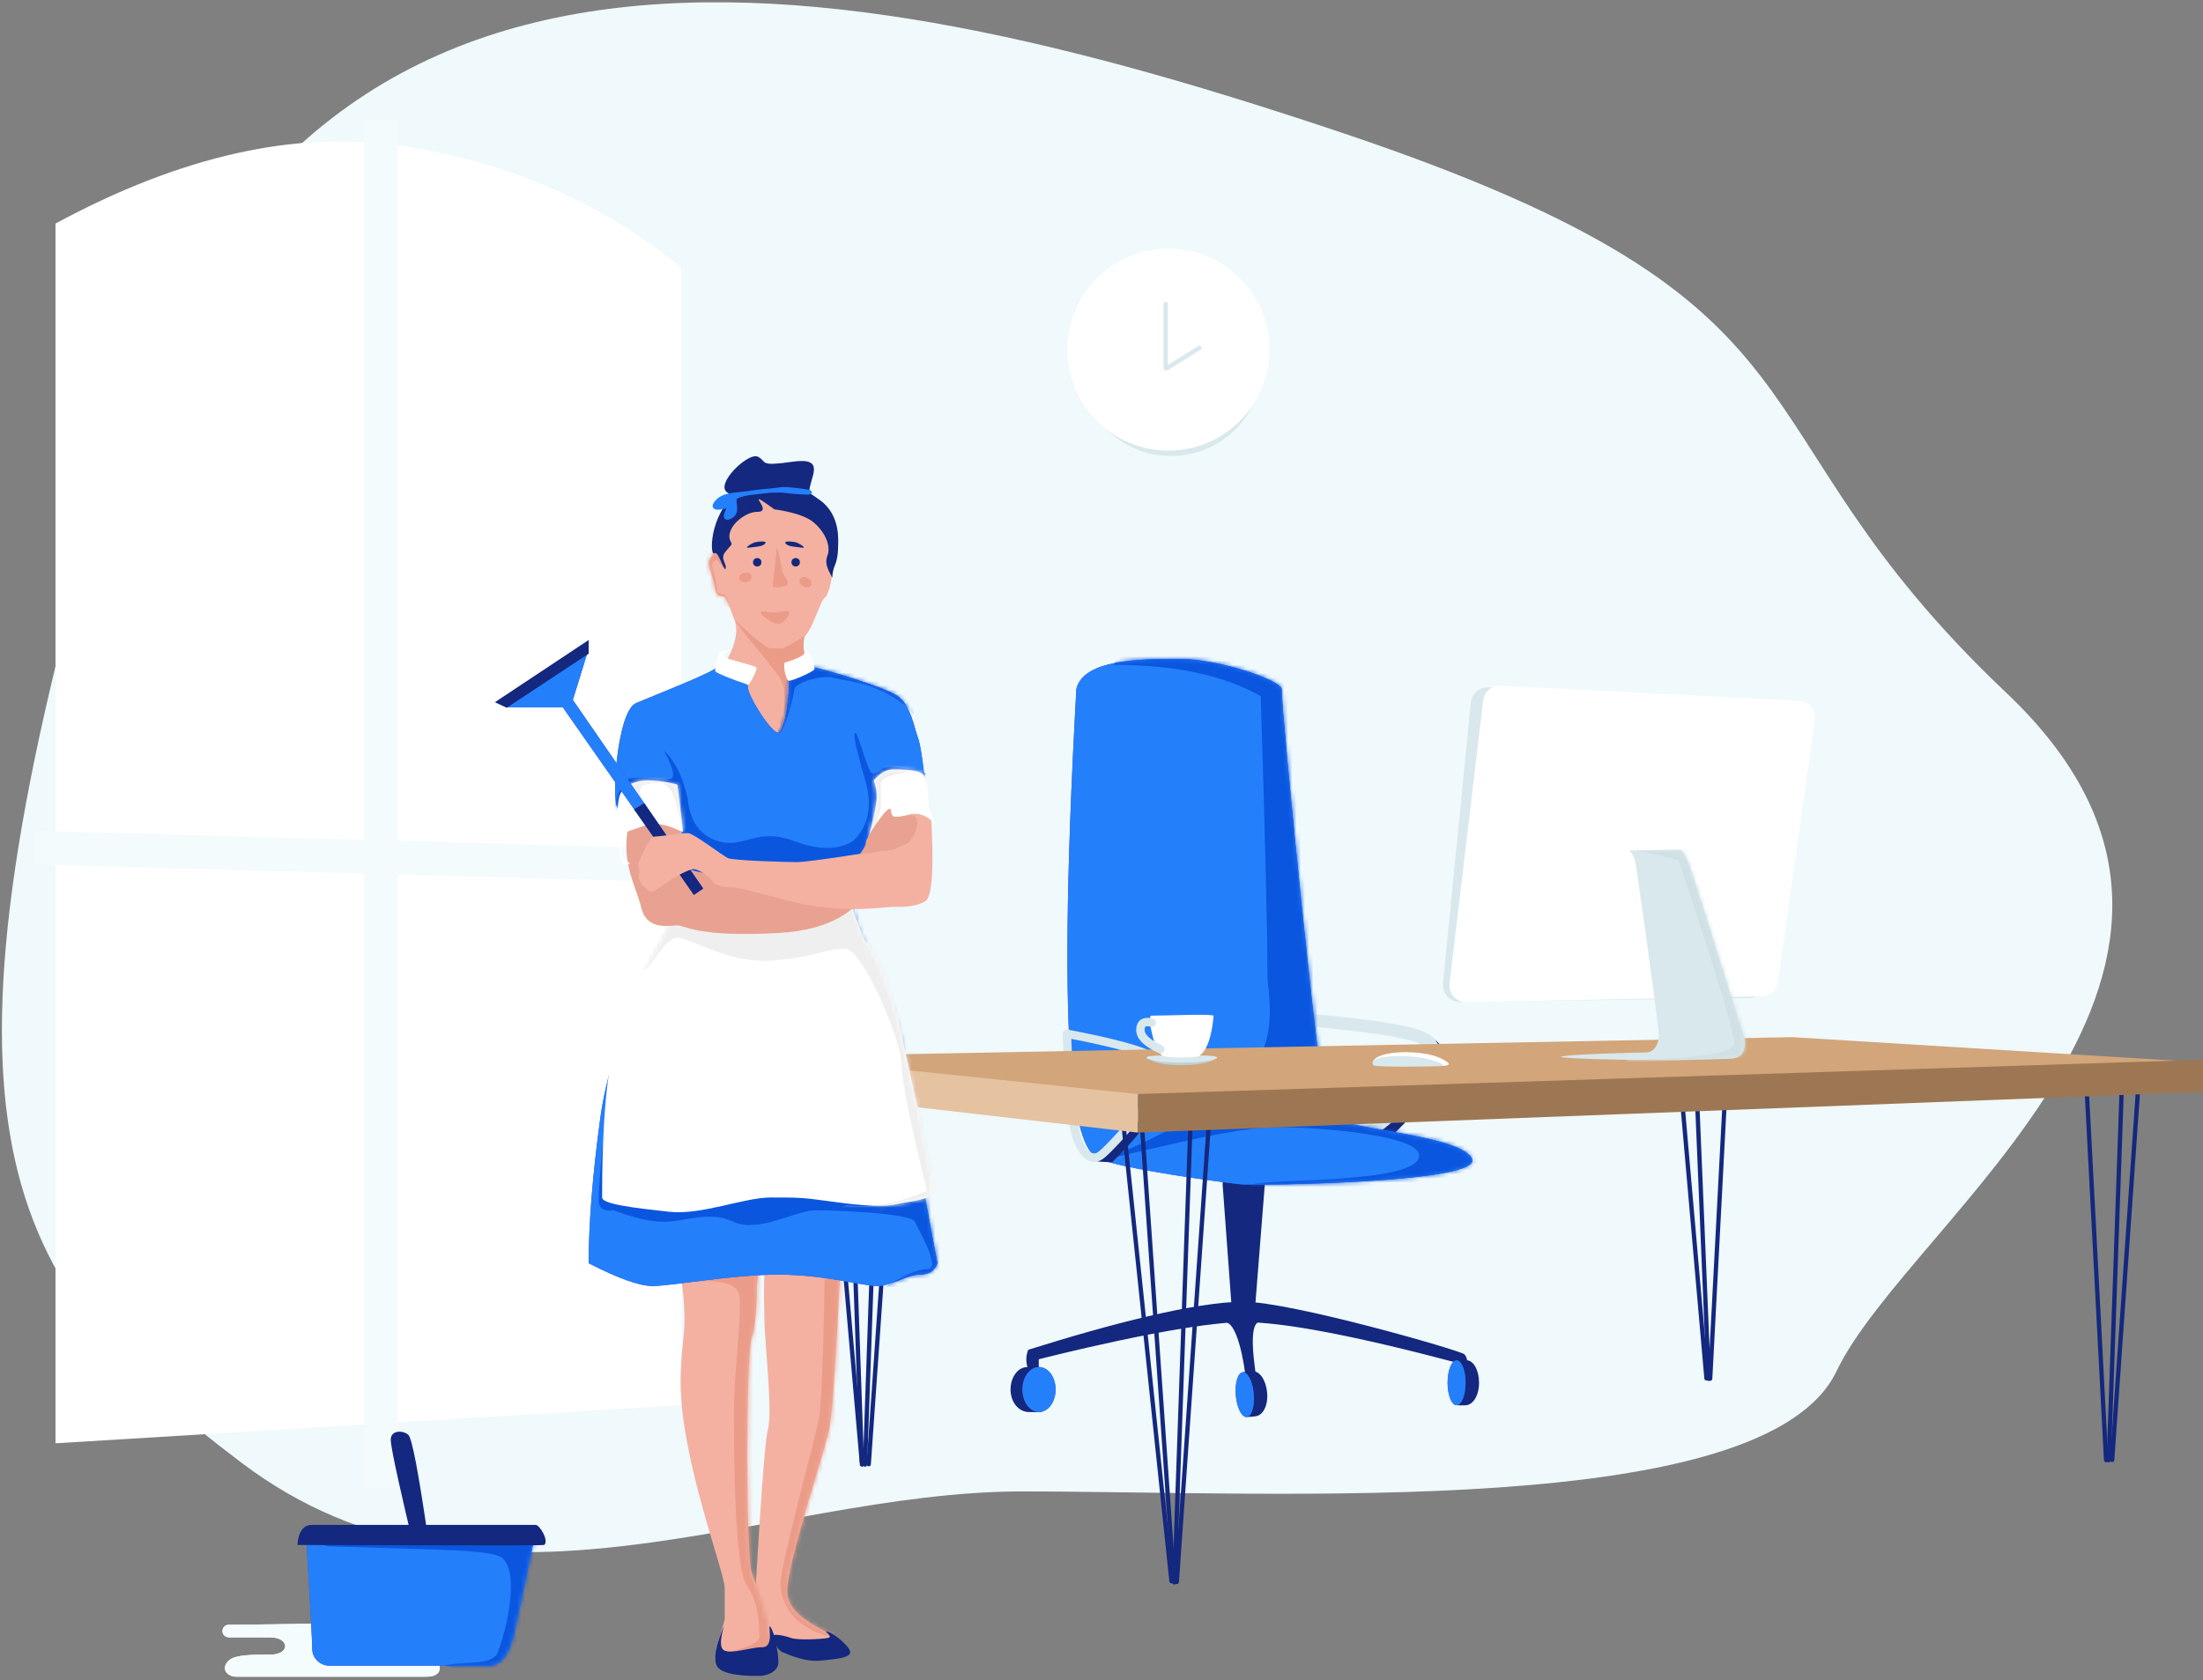<svg width="523" height="399" xmlns="http://www.w3.org/2000/svg" xmlns:xlink="http://www.w3.org/1999/xlink"><rect width="100%" height="100%" fill="#808080" stroke="none"/><defs><ellipse id="a" cx="6.755" cy="5.335" rx="3.941" ry="5.335"/><ellipse id="b" cx="5.348" cy="5.335" rx="2.139" ry="5.335"/><ellipse id="c" cx="5.348" cy="5.335" rx="2.139" ry="5.335"/><path d="M2.251 7.265C3.93.13 17.56.13 26.904.13c9.346 0 24.072 5.122 24.072 7.134 0 5.931 9.061 97.385 10.923 100.975 1.862 3.59 31.223 4.595 34.244 10.507 3.02 5.912-51.924 6.41-54.705 6.161-2.782-.249-28.798-3.676-33.992-6.16C2.25 116.262-2.874 99.871 2.25 7.264z" id="d"/><path d="M16.276.132c.77.51 1.296 1.409 1.577 2.699.423 1.935 5.615 39.263 5.615 41.15 0 1.886-.942 4.131-3.037 4.131-2.096 0-20.206.509-20.206 1.066 0 .458 21.58 1.13 39.9.458 4.518 0 4.091-4.226 3.107-6.752-.983-2.527-12.028-38.648-12.83-40.053-.804-1.406-1.109-2.699-1.955-2.699H16.276z" id="f"/><path d="M2.604 19.422c0 3.635 1.965 21.292.834 25.335C2.306 48.8.498 83.666.26 86.092.025 88.52.612 92.58 3.222 93.63c2.61 1.05 7.47 1.5 10.467 1.5 2.998 0 5.34.767 5.34-.734 0-1.5-11.054-4.189-11.054-11.108 0-6.92 9.296-33.812 10.219-39.708.615-3.931 1.496-17.618 2.645-41.06-10.665-2.972-16.465-2.972-17.401 0-1.405 4.458-.834 13.268-.834 16.903z" id="h"/><path d="M8.89 94.136c0-2.93 1.958-7.25 1.958-8.447v-7.126c0-3.858-10.475-30.594-10.475-48.986 0-6.543.927-10.436.927-14.912C1.3 11.68.991 8.082.373 3.87L19.189.22l-.735 6.683c.07 5.295-.35 9.455-1.26 12.481-1.363 4.54-1.258 52.016 0 55.321 1.26 3.306 4.117 11.254 4.117 14.415 0 .374 2.587 5.016.72 5.016-2.116 0-7.876 1.578-9.298 1.578-1.423 0-3.843 1.352-3.843-1.578z" id="j"/><path d="M12.38 58.592l-8.627-17.03c2.758-4.64 3.604-8.312 2.539-11.014-1.598-4.053-1.649-4.415-2.094-5.213-.445-.798-2.113.649-2.584-2.609-.471-3.257-2.297-5.435-.707-7.192 1.59-1.757 2.46-5.371 3.291-6.946.83-1.574 4.789-8.343 9.225-8.343 4.437 0 11.13 1.815 13.103 4.704 1.972 2.89 3.081 4.226 3.081 8.098v5.45c0 1.179-.62 5.848-1.837 6.838-1.218.99-2.787 7.383-4.838 9.266-.41.716-.41 2.081 0 4.098 2.487 5.332 3.267 9.251 2.34 11.757-1.392 3.758-5.17 12.517-7.713 11.98-1.695-.357-3.422-1.64-5.178-3.844z" id="l"/><path d="M.232 141.76c7.03 3.605 12.075 5.407 15.136 5.407 4.592 0 18.806-2.703 29.857-2.703 11.052 0 19.985 2.703 23.503 2.703 3.519 0 6.846-2.703 10.1-2.703 2.168 0 3.566-.901 4.191-2.703-5.432-28.581-8.148-45.053-8.148-49.417 0-4.364-3.47-14.228-10.408-29.592-2.282-6.466-2.852-10.459-1.711-11.98 1.711-2.282 3.484-9.424 4.58-12.55 1.097-3.127 1.396-4.922 1.396-8.344 0-3.422-.555-4.207 2.011-4.207 2.566 0 9.258 1.002 9.258 1.002s-.791-7.72-1.617-9.785c-.826-2.065-1.61-7.596-4.852-9.849S54.624.251 53.5.251c-1.124 0-4.89 1.782-5.812 2.885.469 2.132-.776 12.628-2.463 12.628-1.686 0-7.192-8.661-7.192-10.792 0-2.132-7.522-5.643-7.522-4.721 0 .921-14.33 6.492-19.056 8.51-4.727 2.02-6.068 26.133-4.031 24.753 2.036-1.38 12.303-5.267 13.246-4.421.943.846 1.654 6.84 1.71 9.128.058 2.29-.23 20.55-2.267 23.663-2.038 3.113-14.29 24.768-17.086 45.135C1.164 120.597.232 132.177.232 141.76z" id="n"/><path d="M0 69.098c0 1.64 8.126 2.52 15.86 3.385 7.735.865 17.754-3.385 24.17-3.385 6.418 0 7.492 0 13.339.82s12.693 1.64 16.258.82c3.566-.82 8.254-.998 8.254-2.639 2.194 0-6.176-33.653-7.032-38.787-.856-5.134-6.175-19.67-8.33-21.02-.67-1.126-1.746-3.876-3.23-8.252L16.74 2.282c-.491 1.52-1.64 3.898-3.447 7.13-2.71 4.85-9.255 15.594-11.3 27.69C-.054 49.2 0 64.76 0 69.099z" id="p"/><path d="M.677 4.04C1.257 2.056 3.762.298 7.431.298c3.67 0 7.014 1.017 7.014 1.017s1.318 10.602 1.318 11.096c0 .495-4.912-2.893-8.953-1.446-4.04 1.446-6.133 1.9-6.133 3.017s1.16 2.059.58 3.16c-.58 1.102 1.267 2.702 1.822 2.702.555 0-1.241 1.062-1.821 0C.678 18.783-.486 8.928.678 4.04z" id="r"/><path d="M48 60.47l2.201-1.43-30.909-44.77 3.516-11.385L3.383 16.028h13.532L48 60.47z" id="t"/><path d="M1.171 3.1C2.711 1.39 4.232.535 5.738.535c2.258 0 6.363 0 7.236 1.283.873 1.282 1.158 4.374 1.158 6.32 0 1.948 1.45 4.566 1.45 5.09 0 .523-2.538-3.676-7.206-1.577-4.667 2.1-5.35 3.721-6.487 4.615-.757.596-1.345.596-1.763 0C1.302 11.344 1.89 8.269 1.89 7.04c0-1.23-.239-2.543-.718-3.94z" id="u"/><path d="M34.582 45.638c-1.082 0-20.074.536-32.91.536-2.23 0-2.23 3.016 0 3.016 1.224 0 6.445.011 9.67.006 4.605-.006 4.877 4.091 0 4.091-4.11 0-8.189.029-9.67 1.26-2.23 1.853-.737 3.986 1.65 3.986h45.154c4.771 0 3.479-4.312 0-5.246-3.48-.933-4.79-3.014-4.79-5.063 0-2.05-8.023-2.586-9.104-2.586z" id="w"/><path d="M.495.331c.96 16.49 1.44 25.37 1.44 26.642 0 1.906 1.746 3.835 4.04 3.835h38.071c2.544 0 4.569-2.883 5.436-6.267.578-2.256 2.313-10.326 5.205-24.21H.495z" id="x"/></defs><g fill="none" fill-rule="evenodd"><path d="M318.985 31.662c122.589 41.222 88.623 67.812 157.308 132.843 68.685 65.03-23.087 125.086-40.303 161.122-16.978 35.538-132.28 28.537-193.3 28.537-61.021 0-127.874 36.637-185.4-6.844-57.528-43.48-76.373-79.46-33.212-230.101C67.24-33.422 196.396-9.56 318.985 31.662z" fill="#F0F9FC"/><path d="M13.176 53.092c29.842-16.144 57.37-22.278 82.586-18.4 25.215 3.876 47.21 13.487 65.986 28.83v270.15l-148.572 9.062V53.092z" fill="#FFF"/><path d="M90.455 28.537V353.42M8.088 201.286l203.523 5.597" stroke="#F4FBFD" stroke-width="8"/><path d="M292.251 279.172h6.02a2 2 0 0 1 1.993 2.158l-2.388 30.227a2 2 0 0 1-1.994 1.843h-1.408a2 2 0 0 1-1.995-1.853l-2.222-30.228a2 2 0 0 1 1.994-2.147z" fill="#13287E"/><path d="M244.1 325.227c-.594-1.63-.594-3.194 0-4.693 19.197-6.048 39.778-11.413 51.117-11.413 11.34 0 51.315 11.524 52.391 12.446.717.614.99 2.17.82 4.668h-2.323v-2.57c-24.391-6.472-41.354-9.708-50.888-9.708-14.3 0-48.607 8.825-48.607 8.825v2.445h-2.51z" fill="#13287E"/><path d="M291.57 314.213c2.807 1.607 4.258 12.407 4.258 14.458v2.912h2.671v-2.912c-1.581-9.414-1.428-14.352.46-14.815 1.888-.463.633-1.506-3.765-3.13-4.287 1.253-5.495 2.416-3.624 3.487zM244.333 335.316c.941 0 2.042.097 3.113-.107.297-.057.346-2.948.346-5.243 0-3.3.039-5.335-1.048-5.335h-2.892c-2.177 0-3.941 2.388-3.941 5.335 0 2.946 1.856 5.35 4.422 5.35z" fill="#13287E"/><g transform="translate(239.91 324.63)"><use fill="#4743CE" xlink:href="#a"/><use fill="#247FFB" xlink:href="#a"/></g><path d="M298 336.33c-.7.06-1.51.23-2.325.096-.227-.038-.515-2.915-.715-5.202-.288-3.286-.494-5.312.315-5.382l2.151-.189c1.62-.141 3.14 2.123 3.397 5.058.257 2.935-.915 5.451-2.823 5.618z" fill="#13287E"/><g transform="scale(-1 1) rotate(5 -3876.579 -3277.165)"><use fill="#4743CE" xlink:href="#b"/><use fill="#247FFB" xlink:href="#b"/></g><path d="M347.831 333.711c-.703 0-1.524.098-2.324-.106-.222-.057-.259-2.948-.259-5.244 0-3.299-.029-5.335.783-5.335h2.16c1.625 0 2.943 2.389 2.943 5.335s-1.387 5.35-3.303 5.35z" fill="#13287E"/><g transform="matrix(-1 0 0 1 351.15 323.026)"><use fill="#4743CE" xlink:href="#c"/><use fill="#247FFB" xlink:href="#c"/></g><path d="M324.229 269.802c-3.13 1.797-1.096 1.797 6.103 0 4.385-4.074 7.812-8.286 10.283-12.639 3.706-6.528 1.313-9.47 0-10.256-.875-.524-1.928-1-3.157-1.428 2.961 2.329 3.576 5.09 1.844 8.284-2.598 4.79-10.379 13.342-15.073 16.039z" fill="#13287E"/><path d="M311.04 242.27c1.39 16.58 2.697 25.411 3.917 26.494 1.831 1.625 7.47 1.515 8.794.898 1.324-.617 10.144-7.457 13.461-12.002 3.317-4.545 5.226-9.221 0-11.378-3.484-1.437-12.208-2.775-26.172-4.012z" stroke="#D9E8EC" stroke-width="3" stroke-linecap="round" stroke-linejoin="round"/><g transform="translate(253.281 156.354)"><mask id="e" fill="#fff"><use xlink:href="#d"/></mask><use fill="#4743CE" xlink:href="#d"/><use fill="#247FFB" xlink:href="#d"/><path d="M46.025 8.964c1.06 34.031 1.589 56.149 1.589 66.353 0 3.546 2.71 14.52-3.786 22.205-9.52 11.263-30.244 19.412-32.828 20.647-4.348 2.078 26.493-6.87 38.25-6.87 11.759 0 37.917 2.198 34 7.869-3.918 5.67-37.254 4.312-39.422 5.852-2.168 1.54 43.557 5.353 45.854 3.225 2.298-2.128 10.234-4.478 10.234-7.277 0-2.799-6.764-9.669-10.234-9.669-3.47 0-15.188-1.913-20.038-5.602s-5.227-17.406-7.443-26.96c-2.217-9.553-6.724-55.074-6.724-75.02C55.477-16.228 19.1-8.912 11 1.504c14.605 0 26.28 2.486 35.025 7.46z" fill="#0A56DF" mask="url(#e)"/></g><path d="M260.143 274.3c-2.112 1.109-.807 1.663 3.913 1.663 5.18-5.084 8.97-9.775 11.369-14.072 3.6-6.445 1.275-9.935 0-10.711-.85-.517-1.915-.991-3.193-1.422 3.384 2.65 4.235 5.553 2.553 8.707-2.524 4.73-11.475 14.172-14.642 15.835z" fill="#13287E"/><path d="M253.281 245.48c.504 13.722 1.316 22.013 2.438 24.873 1.683 4.29 3.38 4.962 5.035 4.342 1.654-.62 9.744-9.984 12.551-13.67 2.807-3.688 4.064-8.6-1.11-10.767-3.45-1.445-9.754-3.038-18.914-4.779z" stroke="#D9E8EC" stroke-width="2" stroke-linecap="round" stroke-linejoin="round"/><g><g transform="translate(265.544 261.325)" fill="#13287E"><rect transform="rotate(-6 6.614 57.495)" x="6.106" width="1.018" height="114.99" rx=".509"/><rect transform="rotate(-4 9.159 57.495)" x="8.65" width="1.018" height="114.99" rx=".509"/><rect transform="rotate(4 17.808 57.495)" x="17.299" width="1.018" height="114.99" rx=".509"/><rect transform="rotate(2 15.264 57.495)" x="14.755" width="1.018" height="114.99" rx=".509"/></g><g transform="translate(494.507 253.184)" fill="#13287E"><rect transform="rotate(-3 3.053 47.065)" x="2.544" width="1.018" height="94.129" rx=".509"/><rect transform="rotate(4 10.176 47.065)" x="9.667" width="1.018" height="94.129" rx=".509"/><rect transform="rotate(2 7.748 47.054)" x="7.239" y="-.011" width="1.018" height="94.129" rx=".509"/></g><g transform="translate(397.834 252.675)" fill="#13287E"><rect transform="rotate(-5 4.07 37.906)" x="3.562" y=".509" width="1.018" height="74.795" rx=".509"/><rect transform="rotate(3 10.097 37.881)" x="9.589" y=".484" width="1.018" height="74.795" rx=".509"/><path d="M4.722.507c.281-.01.518.21.53.49L8.328 74.73a.505.505 0 0 1-.487.526.512.512 0 0 1-.53-.49L4.235 1.032a.505.505 0 0 1 .487-.526z"/></g><g transform="translate(195.329 251.149)" fill="#13287E"><rect transform="rotate(-5 5.088 48.337)" x="4.579" width="1.018" height="96.673" rx=".509"/><rect transform="rotate(-2 7.632 48.845)" x="7.123" y=".509" width="1.018" height="96.673" rx=".509"/><rect transform="rotate(4 14.247 48.845)" x="13.738" y=".509" width="1.018" height="96.673" rx=".509"/><rect transform="rotate(2 11.703 48.845)" x="11.194" y=".509" width="1.018" height="96.673" rx=".509"/></g><path fill="#D2A57A" d="M181.82 250.956l88.998 9.331 251.786-8.035-97.13-5.964z"/><path fill="#9D7753" d="M270.123 259.798L523 251.658v7.632l-252.877 9.667z"/><path fill="#E5C2A0" d="M181.591 250.64l88.532 9.158v9.159l-88.532-10.176z"/></g><g><path d="M353.366 163.224l70.772 3.597a4 4 0 0 1 3.758 4.553l-8.759 62.18a4 4 0 0 1-3.907 3.441l-68.626.925a4 4 0 0 1-4.034-4.394l6.613-66.702a4 4 0 0 1 4.183-3.6z" fill="#D9E8EC"/><path d="M356.284 162.806l70.845 3.6a4 4 0 0 1 3.758 4.554l-8.762 62.203a4 4 0 0 1-3.882 3.441l-70.058 1.383a4 4 0 0 1-4.05-4.471l7.974-67.186a4 4 0 0 1 4.175-3.524z" fill="#FFF"/><g transform="translate(370.358 201.795)"><mask id="g" fill="#fff"><use xlink:href="#f"/></mask><use fill="#D9E8EC" xlink:href="#f"/><path d="M18.139.124L30.022-.25l15.252 34.336V49.17c-18.973 1.126-28.851 1.432-29.634.92-1.005-.66 25.667.135 25.667-4.137 0-2.848-4.41-17.368-13.23-43.56L18.139.124z" fill="#D0E1E5" mask="url(#g)"/></g></g><g><path d="M325.908 252.216c.768-2.904 11.932-3.078 16.362-.802 2.033 1.044 2.666 1.733-.732 1.733-.365 0-9.74-1.253-11.166-1.253-1.426 0-4.536.55-4.464.322z" fill="#FFF"/><path d="M326.021 252.969c.529.54 15.978.286 16.533.15.645-.402-2.695-1.676-6.272-2.121-3.577-.446-11.684-.428-10.26 1.97z" fill="#D9E8EC"/></g><g><path d="M280.662 252.951c4.637 0 7.419-.984 7.95-1.618.533-.635-3.422.293-8.058.293-4.637 0-8.331-.57-7.516 0 .816.57 2.987 1.325 7.624 1.325z" fill="#BDD0D5"/><path d="M280.554 252.338c4.636 0 8.395-.627 8.395-1.19 0-.561-3.759-.54-8.395-.54-4.637 0-8.395-.021-8.395.54 0 .563 3.758 1.19 8.395 1.19z" fill="#D9E8EC"/><path d="M273.167 241.19c-.663 1.503 1.104 8.919 2.946 9.549 1.843.63 8.186.351 8.58 0 .395-.351 2.683-1.385 3.424-9.55-1.106-.474-10.934 0-14.95 0z" fill="#FFF"/><path d="M273.43 242.843c-1.794-.436-2.69.146-2.69 1.748 0 1.601 1.574 3.12 4.724 4.555" stroke="#D9E8EC" stroke-width="2" stroke-linecap="round" stroke-linejoin="round"/></g><g><g transform="translate(116.705 108.018)"><g transform="translate(62.181 186.544)"><mask id="i" fill="#fff"><use xlink:href="#h"/></mask><use fill="#F4B1A1" xlink:href="#h"/><path d="M8.209 6.664c5.77-.631 8.656-.087 8.656 1.632 0 2.58-.452 29.968-1.35 34.209-.9 4.241-9.106 34.922-9.106 38.694 0 3.771 1.8 9.725 10.456 12.57 5.77 1.896 10.326-12.894 13.664-44.37l-3.25-41.103L16.865-2.16 8.21 6.664z" fill="#EB9C89" mask="url(#i)"/></g><g transform="translate(44.497 190.537)"><mask id="k" fill="#fff"><use xlink:href="#j"/></mask><use fill="#F4B1A1" xlink:href="#j"/><path d="M2.48 5.893c7.397-.696 11.336.352 11.816 3.146.721 4.19-1.268 18.127-1.268 27.755 0 9.627.108 36.924 3.055 41.086 2.947 4.162 2.947 9.856 2.947 11.088 0 1.232 1.447 2.663-7.258 4.757-5.803 1.396-2.901 2.114 8.705 2.155l3.842-6.912L19.03 66.23l1.447-51.93V-1.716L-.774.255 2.48 5.893z" fill="#EB9C89" mask="url(#k)"/></g><path d="M55.13 278.171c-.509 1.143-2.933 6.962-1.636 9.43 1.298 2.47 8.492 2.353 10.1 2.353 1.607 0 4.497-.929 4.497-3.253 0-2.325-.95-7.416-2.044-8.53-.447-.183 1.095 4.97-1.762 4.97s-7.46 1.746-9.156.709c-1.696-1.037.34-6.445 0-5.679z" fill="#13287E"/><path d="M66.833 280.303c.463 1.978.958 3.457 2.313 4.05 1.355.593 5.563 2.366 8.877 1.983 3.314-.384 6.36-.506 7.045-1.68.686-1.176-3.616-4.7-5.205-5.176-1.588-.476 1.519 1.144 0 1.454-1.518.31-7.268.586-8.818 0-1.55-.586-3.877-.933-4.212-.631z" fill="#13287E"/><g transform="translate(51.342 8.557)"><mask id="m" fill="#fff"><use xlink:href="#l"/></mask><use fill="#F4B1A1" xlink:href="#l"/><path d="M3.886 18.239c-.284.21-1.541-1.922-1.88-1.922-.337 0-1.032.909-1.032 1.301 0 .393 1.27 4.203 1.27 5.82 0 1.616 1.851.376 2.285 1.835.29.972.421 1.777.396 2.417C1.656 26.534.022 25.586.022 24.846c0-1.112-2.09-8.433-2.09-9.11 0-.45.697-1.979 2.09-4.586 2.766 4.586 4.054 6.948 3.864 7.089z" fill="#EB9C89" mask="url(#m)"/></g><circle fill="#13287E" cx="72.19" cy="25.502" r="1"/><circle fill="#13287E" cx="63.062" cy="25.502" r="1"/><path d="M69.82 21.07c.645.773 2.486.76 3.856.962 1.37.202-.766-1.097-1.448-1.268-.682-.17-3.052-.465-2.408.307zM64.936 21.07c-.644.773-2.486.76-3.856.962-1.37.202.766-1.097 1.448-1.268.682-.17 3.052-.465 2.408.307z" fill="#13287E"/><ellipse fill="#EB9C89" transform="rotate(29 74.541 30.235)" cx="74.541" cy="30.235" rx="1.521" ry="1.141"/><ellipse fill="#EB9C89" transform="rotate(-12 60.28 29.094)" cx="60.28" cy="29.094" rx="1.521" ry="1.141"/><path d="M67.986 40.139c1.26 0 2.656-1.93 2.656-2.711 0-.782-2.21 0-3.47 0-1.26 0-3.28-.63-3.28 0s2.834 2.71 4.094 2.71zM57.74 39.203c4.787 4.49 7.62 6.735 8.497 6.735h2.656c.583 0 5.643-2.833 5.643-3.367 0-.534-1.05 2.633 0 5.763s-1.05 14.828-1.44 15.382c-.39.553-6.114 6.442-5.537 4.057s3.975-10.732.515-15.325c-3.46-4.594-5.63-7.09-7.183-8.978a55.004 55.004 0 0 1-3.151-4.267z" fill="#EB9C89"/><g transform="translate(22.819 50.201)"><mask id="o" fill="#fff"><use xlink:href="#n"/></mask><use fill="#4743CE" xlink:href="#n"/><use fill="#247FFB" xlink:href="#n"/><path d="M63.56 15.835c.64 0 3.077 9.563 3.885 9.563 1.186.56 1.69-1.131 4.018-1.516.975-.161 4.006.344 9.094 1.516-7.157 10.53-11.528 17.294-13.112 20.29-1.584 2.995 1.313 16.039 8.69 39.13l12.445 47.105-3.793 15.982H69.821c4.748-3.145 8.327-4.717 10.736-4.717 3.613 0-2.032-9.22-2.84-11.265-.81-2.044-18.854-2.742-23.606-2.742-4.752 0-13.566 5.484-19.446 2.742-5.88-2.742-11.765 0-16.536 0-3.18 0-7.176-.914-11.987-2.742-2.353.324-3.53-.488-3.53-2.435 0-2.922 1.291-22.76 3.53-24.926 1.492-1.444 2.541-7.111 3.147-17.002l3.869-19.935 7.487-15.208v-13.01c0-1.571-14.503 1.025-14.503-2.395 0-1.28 1.047-4.818 3.147-7.209 1.416-1.611 9.696.539 10.758-.57 1.063-1.108-1.918-6.424-1.918-6.424s1.381 1.133 2.913 3.815c1.022 1.788 1.915 4.275 2.68 7.46.49 5.416 2.85 8.794 7.08 10.133 6.345 2.009 9.17-3.339 18.068 0 5.933 2.226 10.653 2.226 14.159 0 3.659-3.495 4.61-8.3 2.852-14.414-2.637-9.17-2.886-11.226-2.322-11.226zM54.074-.94l-6.757 3.695c-1.997 8.166-2.627 12.517-1.89 13.053.92.667 3.613-8.8 3.613-10.293 0-1.493 6.43-3.634 9.475-2.76C61.561 3.63 68.39 3.77 75.373 9.3c-1.33-1.872 3.768 4.292 3.866 4.381 1.137 1.034 1.362-2.607.677-10.925L54.074-.94z" fill="#0A56DF" mask="url(#o)"/></g><g transform="translate(26.242 107.248)"><mask id="q" fill="#fff"><use xlink:href="#p"/></mask><use fill="#FFF" xlink:href="#p"/><path d="M9.634 14.9c1.246 1.438 4.897-7.489 8.194-7.489 3.298 0 12.27 6.335 22.972 5.397 10.702-.938 11.612-2.788 17.172-2.788 4.158.85 13.148 21.93 13.148 27.59 0 3.774 2.008 13.755 6.025 29.943-7.093 2.851-13.062 4.011-17.908 3.48-7.269-.796 3.54 8.287 4.746 8.287 1.207 0 23.02 1.699 23.02 0 0-1.7 4.869-51.293 4.869-51.293L71.12 5.25 59.237-4.853 9.634.91c-1.369 7.747-1.369 12.41 0 13.99z" fill="#EFEFEF" mask="url(#q)"/></g><path d="M32.44 88.297c.337-1.764 4.687-2.352 6.882-2.352 1.463 0 3.339.784 5.627 2.352-.804 6.565-.511 9.847.88 9.847 4.99 1.653 27.123 5.627 31.002 5.627 3.878 0 12.04-9.998 12.04-11.567 0-1.568 4.71-8.161 5.588-8.161.842 0-.164 1.902 1.6 1.902 1.765 0 3.4-.946 4.593 0s-.29 5.902-2.687 6.726c-2.397.824-2.243 1.17-3.085 1.17-.561 0-1.577 1.434-3.047 4.303-2.91 9.557-10.815 14.687-23.718 15.391-19.353 1.056-22.063-1.799-24.007-1.799-1.944 0-7.219 1.287-8.573-4.173-1.355-5.461-4.76-10.559-3.096-19.266z" fill="#E9A291"/><g transform="translate(29.664 77.013)"><mask id="s" fill="#fff"><use xlink:href="#r"/></mask><use fill="#FFF" xlink:href="#r"/><path d="M8.023 7.784C6.388 5.204 5.57 3.664 5.57 3.166c0-.747.299-1.88 1.248-1.88C8.88.964 10.615.2 12.444 2.08c1.828 1.88 3.118 10.184 3.118 10.947 0 .764 1.918-.734 1.918-.734s-.74-8.686-.74-9.128c0-.294-1.432-2.256-4.296-5.885l-9.416.485-1.003 4.315 5.998 5.703z" fill="#EFEFEF" mask="url(#s)"/></g><g transform="translate(0 43.926)"><use fill="#4743CE" xlink:href="#t"/><use fill="#247FFB" xlink:href="#t"/></g><path fill="#13287E" d="M.781 58.735l2.815 1.322L23.05 47.204v-3.246zM50.24 102.975L36.238 82.719l-2.416 1.433 14.206 20.362z"/><path d="M91.234 87.715c0-1.779 8.048-3.716 9.608-3.201 1.56.515 3.533 1.529 3.533 2.154s1.243 17.682-1.375 19.282c-2.618 1.6-6.091 1.381-7.82 1.381-1.73 0-12.238 1.826-24.432-1.381-12.194-3.207-12.41-3.285-13.828-3.285-1.417 0-3.617-.144-4.501-1.432-.884-1.288-3.388-2.876-4.456-2.876-1.067 0-4.857 2.052-5.96 2.876-1.101.824-3.648 2.571-4.167 2.571-.519 0-3.413-2.687-2.885-4.111.528-1.425-.528-1.638 0-2.992s2.792-6.018 3.42-6.018c.628 0 7.117-.862 8.309-.862 1.192 0 8.178 5.344 9.418 5.931 1.24.588 13.78.95 16.428.95 2.647 0 18.837-2.493 19.92-2.858 1.084-.366-1.212-2.408-1.212-6.129z" fill="#F4B1A1"/><g transform="translate(89.564 74.161)"><mask id="v" fill="#fff"><use xlink:href="#u"/></mask><use fill="#FFF" xlink:href="#u"/><path d="M2.368 15.738c-2.029 0 .375-5.022.46-6.142.083-1.12 0-4.347 0-5.656 0-1.31 2.061-2 5.855-2.676 2.529-.45 4.243.32 5.143 2.314l-1.031-9.385L-.632 1.264v8.865c-2.22 6.053-2.46 8.399-.718 7.037 2.61-2.043 5.746-1.428 3.718-1.428z" fill="#EFEFEF" mask="url(#v)"/></g><path d="M88.87 92.204c0-1.568 4.71-8.161 5.59-8.161.841 0-.165 1.902 1.6 1.902 1.764 0 3.399-.946 4.592 0 1.193.946-.29 5.902-2.687 6.726-2.397.824-2.243 1.17-3.085 1.17-.561 0-3.017.348-7.367 1.046.905-.743 1.358-1.637 1.358-2.683z" fill="#E9A291"/><path d="M69.631 49.314c-.492.556.208 4.338.994 4.338.787 0 5.772-2.116 6.011-2.765.239-.649-1.273-4.616-1.932-4.616-.665.24 1.084 1.236-5.073 3.043zM60.834 54.553c.373.315 2.084-3.228 2.084-3.917 0-.689-7.441-2.011-7.782-2.821-.341-.81 1.657-1.579 1.657-1.579s-2.483.122-2.863 1.137c-.38 1.014-1.083 3.69-.768 4.07.315.38 3.631 1.794 7.672 3.11z" fill="#FFF"/><path d="M52.787 23.437c.891-.878 1.716 2.523 2.673 3.79.67-1.267-1.366-2.411 0-4.153 1.366-1.743 1.807-1.654 1.349-2.42-.459-.765-.586-1.886.322-3.452.908-1.566 3.513-3.685 6.061-3.685 2.549 0 .194-2.547.194-2.966 0-.418 3.747 2.388 3.74 2.388-.005 0 6.486.731 9.27 3.046 2.786 2.315 4.244 5.682 3.328 7.967-.915 2.286.864 4.35 1.092 5.142.129.446-.036-1.248.678-2.856.714-1.608.77-3.694.77-4.665 0-.971.677-7.283-4.334-10.837-5.01-3.555-8.039-5.446-10.797-4.687-2.76.759.09-2.43-7.54 2.047-7.632 4.476-7.947 15.341-6.806 15.341z" fill="#13287E"/><path d="M56.03 12.027c2.136-.741 2.136-1.754 0-3.04C52.829 7.06 60.94-.74 63.24.442c2.302 1.184-.035 2.368 8.22 1.184S75.4 5.467 75.4 8.987c0 3.52-2.416.815-7.683 0-5.267-.815-10.336 4.706-10.336 3.886 0-.547-.45-.829-1.351-.846z" fill="#13287E"/><path d="M69.032 8.15c1.096-.136 6.653.547 6.497.761.12.09-3.545-.054-6.002-.392-2.458-.338-11.491.518-11.812 1.805-.32 1.287.945 3.386-1.093 4.385-1.359.667-1.321-.263.113-2.79-3.113.909-4.288.79-3.526-.358.762-1.147 2.138-1.83 4.126-2.05 7.068-.818 10.967-1.271 11.697-1.362z" stroke="#247FFB" fill="#247FFB"/><path d="M67.638 22.438c.401-.94 1.01 3.77 1.408 5.271.344 1.291 1.67 2.01 1.123 3.266-1.475.583-2.974.583-3.396.3 0-1.961.45-3 .865-8.837z" fill="#EB9C89"/></g><g transform="translate(52.812 339.628)"><use fill="#FFF" xlink:href="#w"/><use fill="#F4FCFD" xlink:href="#w"/></g><g transform="translate(72.208 364.729)"><mask id="y" fill="#fff"><use xlink:href="#x"/></mask><use fill="#4743CE" xlink:href="#x"/><use fill="#247FFB" xlink:href="#x"/><path d="M5.88 2.478c26.303.833 35.795.752 40.172 2.236 4.838 1.64 3.14 13.9 0 22.782-1.284 3.63-8.762 2.066-12.797 3.32 16.1 4.57 24.141-5.358 24.124-29.786L4.339-.876C.374.394.888 1.512 5.88 2.478z" fill="#0A56DF" mask="url(#y)"/></g><path d="M97.716 365.133c-1.73-7.326-4.952-20.978-4.952-23.263 0-2.286 2.878-2.286 4.174-1.143.864.762 2.417 8.897 4.661 24.406-1.498 2.38-2.792 2.38-3.883 0z" fill="#13287E"/><path d="M70.636 366.877c15.6 0 57.11.235 58.553 0 1.214-.94-1.061-4.76-2.002-4.76H73.974c-3.338 0-3.338 4.76-3.338 4.76z" fill="#13287E"/></g><g transform="translate(253.386 59.014)"><circle fill="#D9E8EC" cx="24.624" cy="27.642" r="21.624"/><circle cx="24" cy="24" r="24" fill="#FFF"/><rect fill="#D9E8EC" x="22.843" y="12.632" width="1.018" height="16.282" rx=".509"/><rect fill="#D9E8EC" transform="rotate(58 27.473 26.027)" x="26.964" y="20.939" width="1.018" height="10.176" rx=".509"/></g></g></svg>